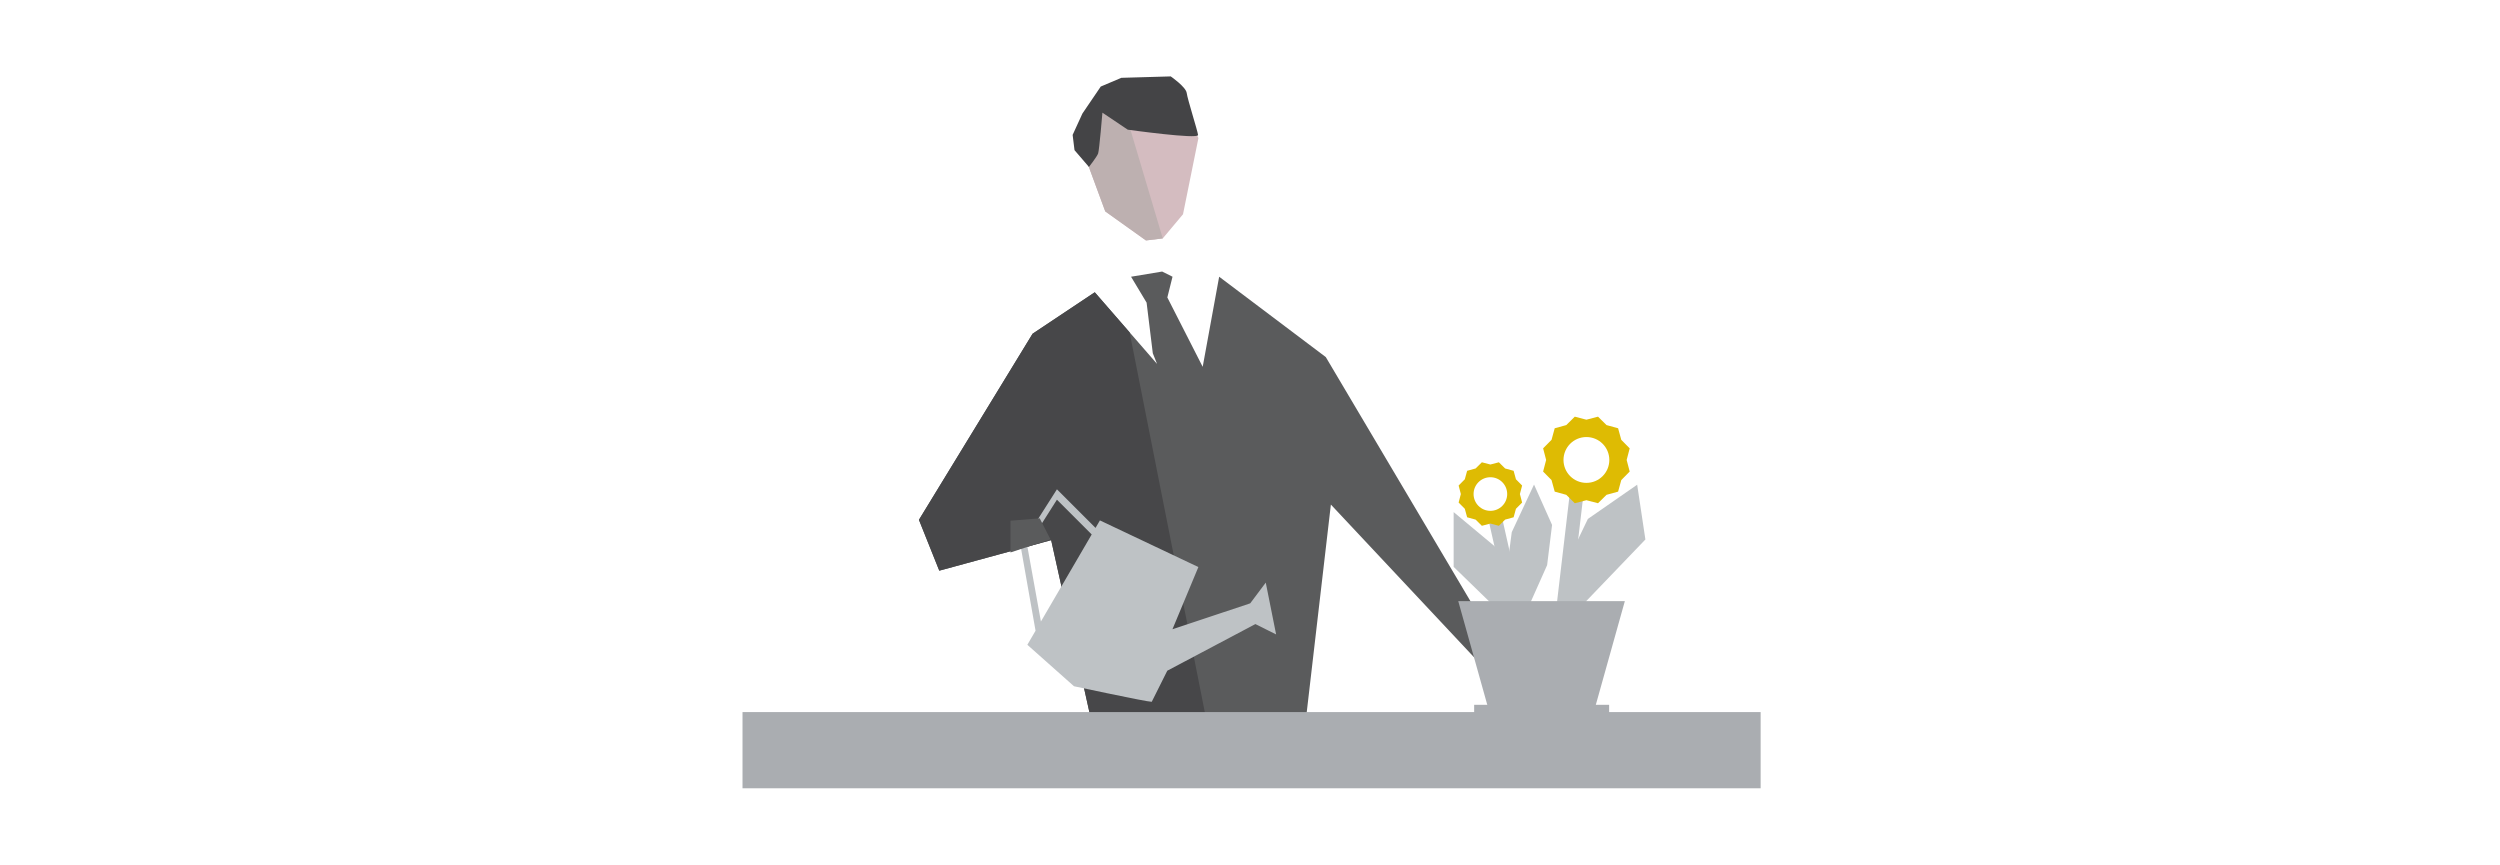 <?xml version="1.0" encoding="UTF-8"?>
<!-- Generator: Adobe Illustrator 16.0.4, SVG Export Plug-In . SVG Version: 6.00 Build 0)  -->
<svg xmlns="http://www.w3.org/2000/svg" xmlns:xlink="http://www.w3.org/1999/xlink" version="1.1" id="Livello_1" x="0px" y="0px" width="491.574px" height="170px" viewBox="0 0 491.574 170" xml:space="preserve">
<polygon fill="#BEC2C5" points="321.917,95.307 323.533,106.078 310.605,119.543 307.375,119.543 308.99,108.771 312.222,102.039   "></polygon>
<polygon fill="#BEC2C5" points="285.83,100.692 285.83,111.465 295.525,120.89 297.949,120.89 296.737,111.914 293.909,107.424 "></polygon>
<polygon fill="#BEC2C5" points="301.635,95.277 297.256,104.641 296.413,111.066 297.669,118.989 300.438,119.584 304.21,111.125   305.182,103.217 "></polygon>
<line fill="none" stroke="#BEC2C5" stroke-width="2.693" stroke-linecap="round" stroke-miterlimit="10" x1="310.067" y1="96.652" x2="307.374" y2="119.543"></line>
<g>
	<defs>
		<rect id="SVGID_1_" x="146" y="15.022" width="200.194" height="139.978"></rect>
	</defs>
	<clipPath id="SVGID_2_">
		<use xlink:href="#SVGID_1_" overflow="visible"></use>
	</clipPath>
	<path clip-path="url(#SVGID_2_)" fill="#DEBB03" d="M307.429,90.441c0,2.488,2.017,4.506,4.506,4.506s4.506-2.018,4.506-4.506   c0-2.489-2.017-4.506-4.506-4.506S307.429,87.952,307.429,90.441 M304.018,90.441l-0.596-2.281l1.657-1.678l0.624-2.273   l2.272-0.624l1.678-1.657l2.281,0.596l2.281-0.596l1.677,1.657l2.274,0.624l0.624,2.273l1.656,1.678l-0.596,2.281l0.596,2.28   l-1.656,1.677l-0.624,2.273l-2.274,0.625l-1.677,1.657l-2.281-0.597l-2.281,0.597l-1.678-1.657l-2.272-0.625l-0.624-2.273   l-1.657-1.677L304.018,90.441z"></path>
</g>
<line fill="none" stroke="#BEC2C5" stroke-width="2.693" stroke-linecap="round" stroke-miterlimit="10" x1="294.067" y1="102.242" x2="299.138" y2="124.725"></line>
<g>
	<defs>
		<rect id="SVGID_3_" x="146" y="15.022" width="200.194" height="139.978"></rect>
	</defs>
	<clipPath id="SVGID_4_">
		<use xlink:href="#SVGID_3_" overflow="visible"></use>
	</clipPath>
	<path clip-path="url(#SVGID_4_)" fill="#DEBB03" d="M289.748,97.143c0,1.825,1.48,3.305,3.306,3.305   c1.824,0,3.304-1.479,3.304-3.305s-1.479-3.305-3.304-3.305C291.229,93.838,289.748,95.317,289.748,97.143 M287.247,97.143   l-0.437-1.673l1.215-1.229l0.458-1.668l1.667-0.457l1.23-1.216l1.673,0.437l1.672-0.437l1.229,1.216l1.668,0.457l0.457,1.668   l1.215,1.229l-0.437,1.673l0.437,1.673l-1.215,1.229l-0.457,1.668l-1.668,0.457l-1.229,1.216l-1.672-0.437l-1.673,0.437   l-1.23-1.216l-1.667-0.457l-0.458-1.668l-1.215-1.229L287.247,97.143z"></path>
</g>
<polygon fill="#5A5B5C" points="256.69,142.212 261.69,99.212 291.69,131.212 292.69,124.212 260.69,70.212 239.723,54.412   236.485,72.127 229.533,58.488 230.552,54.412 228.514,53.394 222.399,54.412 225.456,59.508 226.675,69.462 227.508,71.553   215.266,57.47 203.037,65.622 180.69,102.212 184.69,112.212 206.69,106.212 214.69,142.212 "></polygon>
<polygon fill="#474749" points="203.036,65.622 180.69,102.212 184.689,112.212 206.689,106.212 214.689,142.212 252.039,142.212   251.703,141.1 237.113,141.1 222.116,65.35 215.266,57.47 "></polygon>
<polyline fill="#D4BCC0" points="211.848,26.713 217.325,41.567 225.334,47.282 228.633,46.877 232.616,42.126 235.647,27.141   231.28,18.847 219.814,17.21 "></polyline>
<polyline fill="#BDB0B0" points="211.848,26.713 217.325,41.567 225.334,47.282 228.633,46.877 219.814,17.21 "></polyline>
<g>
	<defs>
		<rect id="SVGID_5_" x="146" y="15.022" width="200.194" height="139.978"></rect>
	</defs>
	<clipPath id="SVGID_6_">
		<use xlink:href="#SVGID_5_" overflow="visible"></use>
	</clipPath>
	<path clip-path="url(#SVGID_6_)" fill="#444446" d="M214.121,32.828c0,0,1.579-2.021,1.805-2.657   c0.226-0.637,0.842-8.019,0.842-8.019l4.979,3.346c0,0,13.938,1.942,13.828,1.042c-0.111-0.899-2.084-7.051-2.231-8.251   c-0.147-1.199-3.141-3.267-3.141-3.267l-9.709,0.279l-4.052,1.715l-3.609,5.314l-1.921,4.194l0.369,2.999"></path>
	<path clip-path="url(#SVGID_6_)" fill="#BEC2C5" d="M214.662,105.088l-9.986,17.119l-2.67-14.785l5.818-9.172L214.662,105.088z    M250.922,124.746l-2.038-10.189l-3.057,4.076l-15.287,5.094l5.096-12.229l-19.362-9.172l-0.86,1.475l-7.589-7.589l-7.134,11.21   l2.929,16.596l-1.613,2.767l9.172,8.152c0,0,14.268,3.058,15.286,3.058l3.058-6.114l17.324-9.172L250.922,124.746z"></path>
</g>
<polygon fill="#5A5B5C" points="198.69,108.631 206.55,106.041 204.442,101.922 198.69,102.387 "></polygon>
<rect x="289.863" y="138.586" fill="#AAADB1" width="26.54" height="1.665"></rect>
<rect x="146" y="140.016" fill="#AAADB1" width="200.193" height="14.984"></rect>
<polygon fill="#AAADB1" points="319.493,118.197 313.253,140.486 292.974,140.486 286.734,118.197 "></polygon>
</svg>
